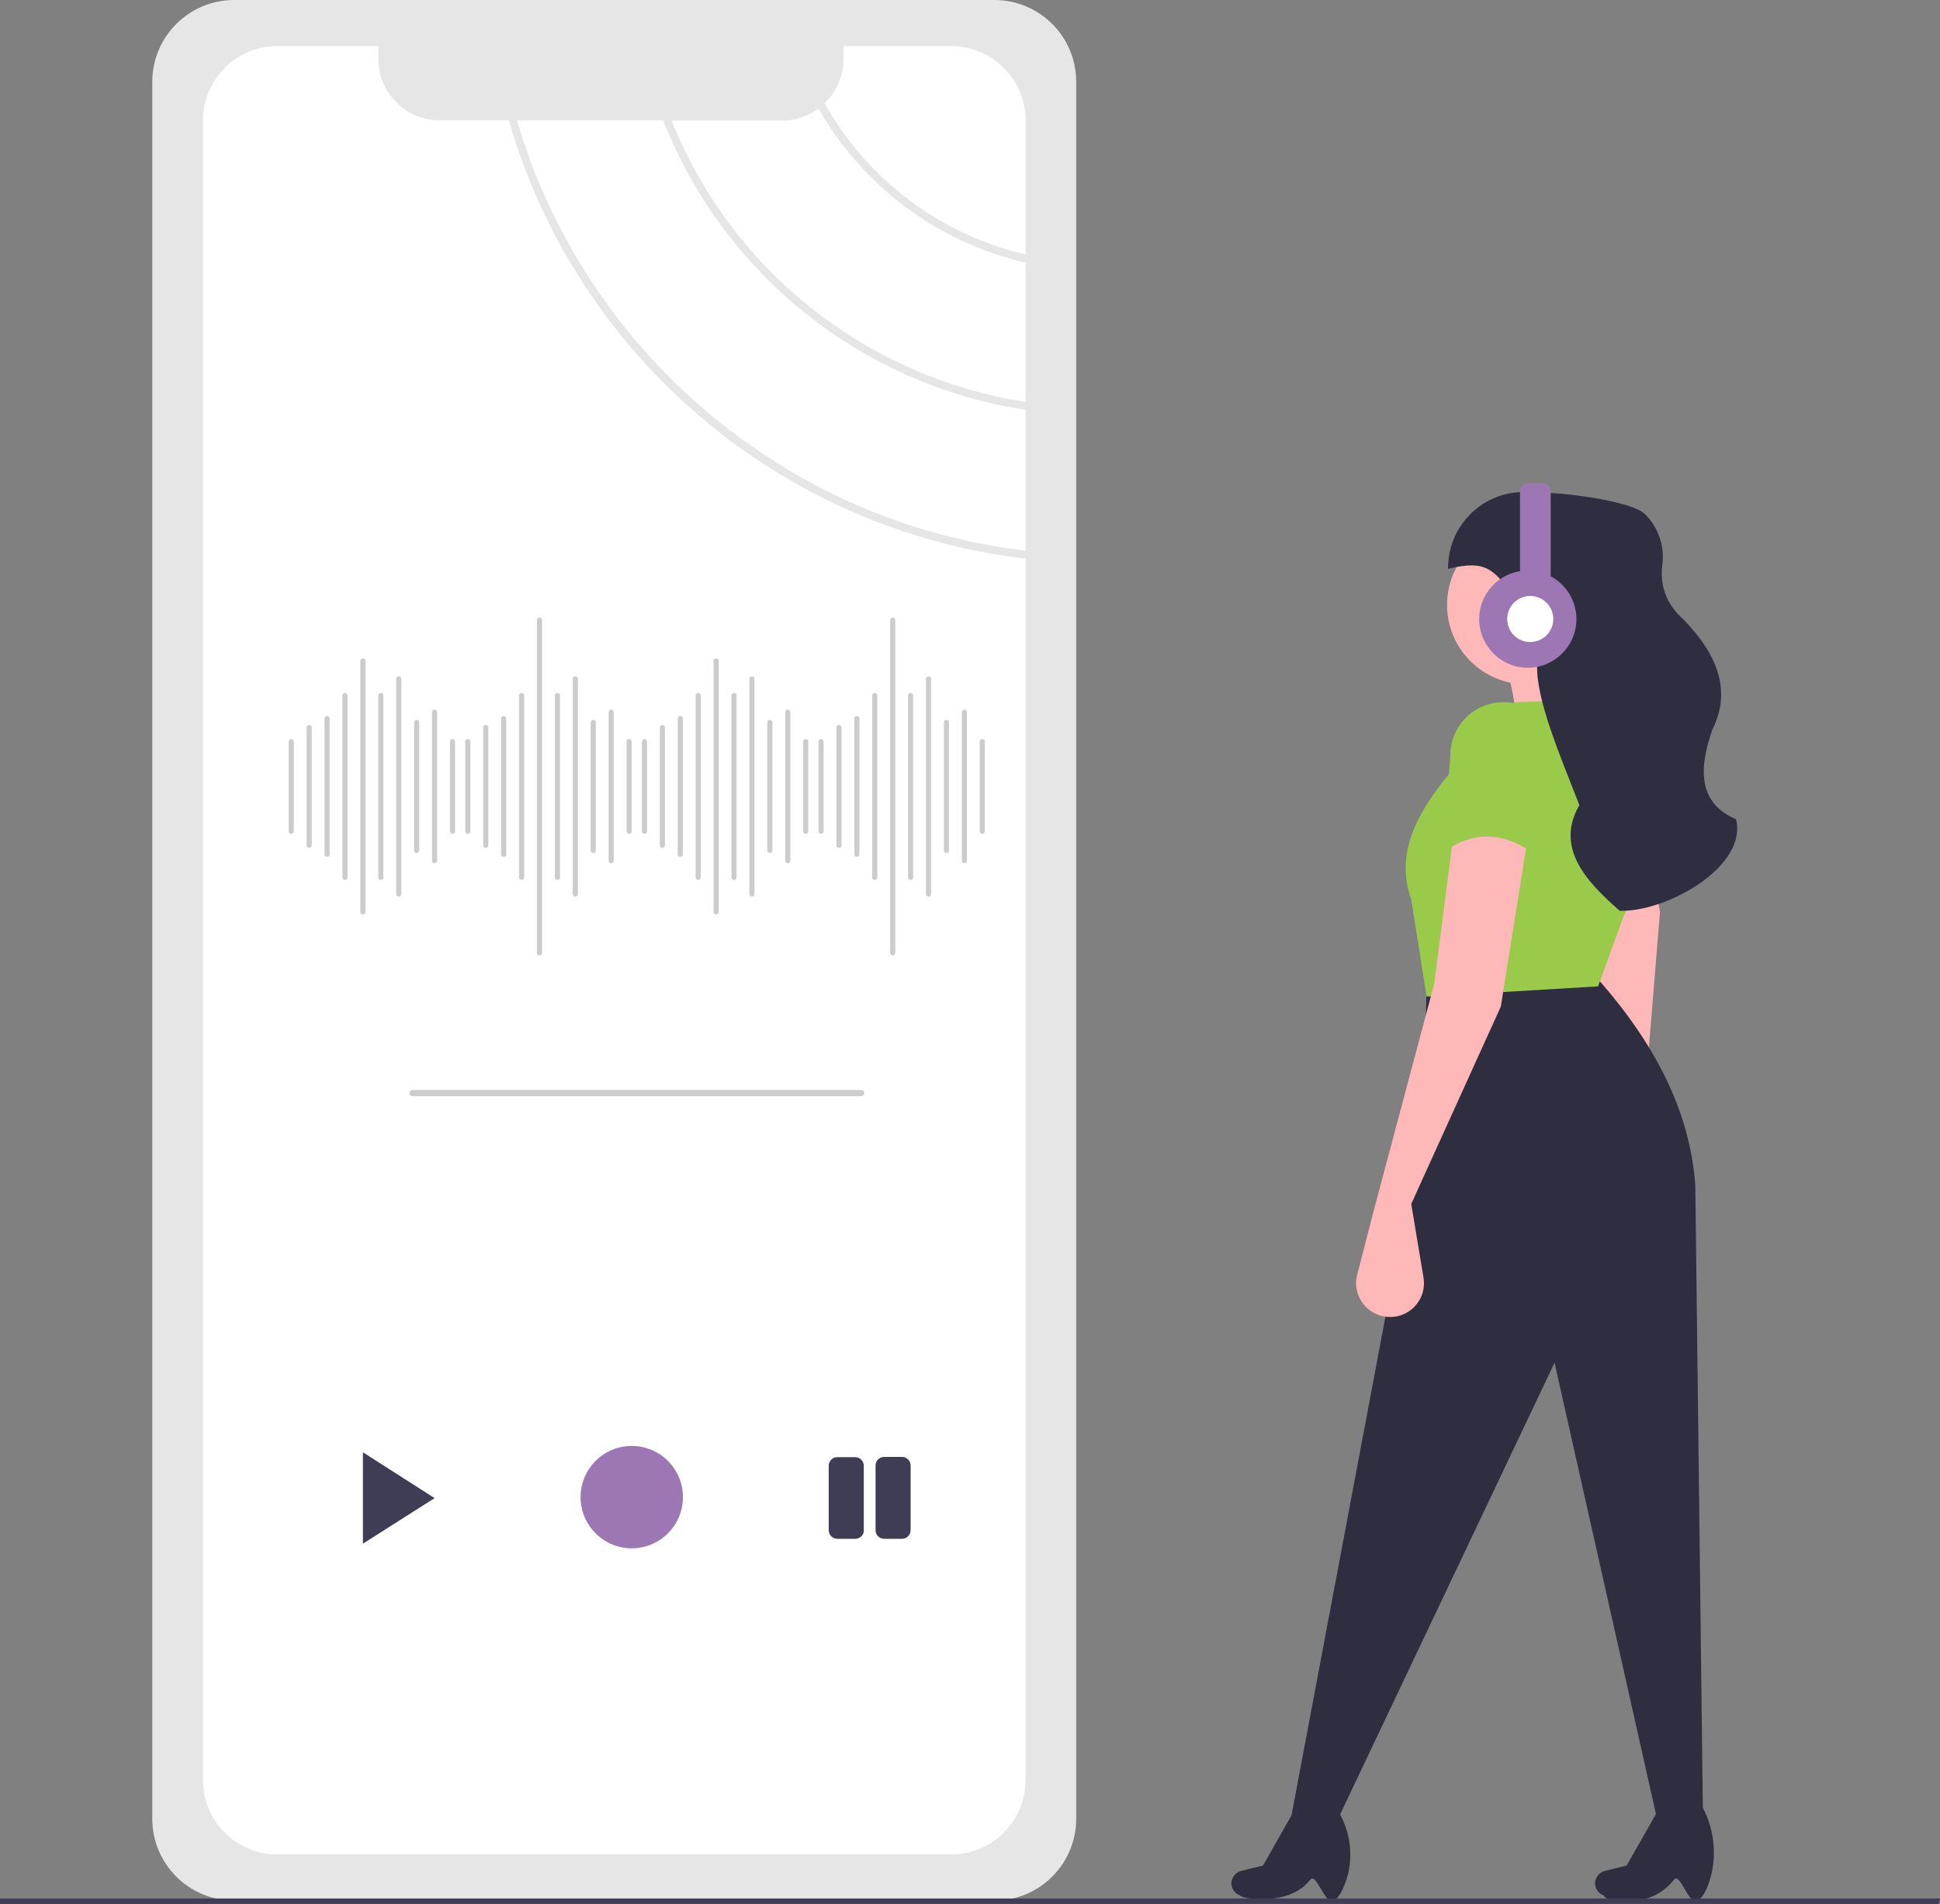 <?xml version="1.0" encoding="UTF-8"?> <!-- Generator: Adobe Illustrator 24.0.2, SVG Export Plug-In . SVG Version: 6.00 Build 0) --> <svg xmlns="http://www.w3.org/2000/svg" xmlns:xlink="http://www.w3.org/1999/xlink" id="a72165a3-c5ba-49c6-9929-450570401138" x="0px" y="0px" viewBox="0 0 758 743.7" style="enable-background:new 0 0 758 743.7;" xml:space="preserve"><rect x="0" y="0" width="758" height="743.7" fill="#808080" stroke="none"/> <style type="text/css"> .st0{fill:#E6E6E6;} .st1{fill:#FFFFFF;} .st2{fill:#FFB8B8;} .st3{fill:#2F2E41;} .st4{fill:#99CA4A;} .st5{fill:#9C77B4;} .st6{fill:#3F3D56;} .st7{fill:#CCCCCC;} </style> <path class="st0" d="M91.5,0c-17.7,0-32,14.3-32,32v678.4c0,17.7,14.3,32,32,32h297c17.7,0,32-14.3,32-32V32c0-17.7-14.3-32-32-32 H91.5z"></path> <path class="st1" d="M400.7,157v-54.4c-34.2-7.9-63.5-29.7-80.9-60.2l0,0c-4.1,3-9.1,4.7-14.2,4.7h-43.2 C285.8,105.5,338.4,147.3,400.7,157z"></path> <path class="st1" d="M400.7,99.4V47.1c0-16.1-13-29.1-29.1-29.1c0,0,0,0,0,0h-42V23c0,6.5-2.7,12.8-7.4,17.3 C338.9,70.2,367.4,91.6,400.7,99.4z"></path> <path class="st1" d="M198.8,47h-27c-13.2,0-24-10.7-24-24V18h-39.4c-16.1,0-29.1,13-29.1,29.1c0,0,0,0,0,0v648.2 c0,16.1,13,29.1,29,29.1c0,0,0.1,0,0.1,0h263.2c1.2,0,2.4-0.1,3.6-0.2c14.6-1.8,25.5-14.2,25.5-28.9V218.2 C304.9,207.1,225.2,138.8,198.8,47z"></path> <path class="st1" d="M259.1,47h-57.1c26.3,90,104.7,157,198.7,168.1v-55C336.7,150.3,282.8,107.2,259.1,47z"></path> <path class="st2" d="M636.4,290.3l-44,5c0.6-13.5-0.5-26.1-5-37l36-13C620.2,258.8,626.3,274.1,636.4,290.3z"></path> <path class="st2" d="M641.7,440.4l14.3,25.4c3.6,6.4,1.3,14.4-5.1,18c-0.1,0-0.1,0.1-0.2,0.1l0,0c-6.4,3.5-14.4,1.1-17.9-5.3 c-0.8-1.6-1.4-3.3-1.5-5l-2.3-24.3l-7.9-92.8l-13.5-61l28-7.9l13,68.6L641.7,440.4z"></path> <path class="st3" d="M665.4,711.3l-18-1l-40-178l-85,179l-18-1l52-276l1-50l65-4c24.3,26.7,38.1,54.3,40,83L665.4,711.3z"></path> <path class="st3" d="M521,742.5c-3.4,1.6-6.7-11.4-9.1-8.2c-8.2,10.7-27.4,7.4-27.3,6.1c-2.6-0.8-4.1-3.7-3.2-6.3 c0-0.1,0.1-0.2,0.1-0.2l0,0c0.6-1.5,1.9-2.7,3.5-3.1l8.5-2.1l13.4-23.6l13.7-0.9l0,0c6.2,7.9,8.4,18.2,6.1,27.9 C525.3,737.1,523.4,741.4,521,742.5z"></path> <path class="st3" d="M663.1,742.5c-3.4,1.6-6.7-11.4-9.1-8.2c-9.5,12.4-28,8.1-27.3,6.1c-2.6-0.8-4.1-3.7-3.2-6.3 c0-0.1,0.1-0.2,0.1-0.2l0,0c0.6-1.5,1.9-2.7,3.5-3.1l8.5-2.1l13.4-23.6l14.6-1.9l0.4,0.6c5.7,9.2,7.2,20.5,4,30.8 C666.7,738.6,665.1,741.6,663.1,742.5z"></path> <circle class="st2" cx="596.4" cy="236.3" r="31"></circle> <path class="st4" d="M624.4,385.3l-67,4l-6-38c-6.2-17.1,1.6-32.8,14-48l26-29l36-1l0,0c9.9,3.2,17,11.9,18.3,22.2 c2.6,21.3-1.3,42.8-11.1,61.8L624.4,385.3z"></path> <path class="st2" d="M551.4,470.3l4.8,28.8c1.2,7.2-3.7,14-10.9,15.2c-0.1,0-0.1,0-0.2,0l0,0c-7.2,1.1-14-3.9-15.1-11.1 c-0.3-1.8-0.2-3.5,0.3-5.3l6.1-23.7l24-90l8-62l29,2l-11,69L551.4,470.3z"></path> <path class="st3" d="M633.6,355.8h-0.7c-13.5-11.7-25.3-24.9-15.8-41.3c-8-20.4-17-41.6-16.5-54.8c0.4-9.7-2.4-19.4-8.7-26.8 c-8.6-10-10.5-14.5-26.1-10.7l0,0c-0.2-16.3,12.8-29.8,29.2-30c0.5,0,1,0,1.5,0l9.8,0.4c7.5,0.3,31.3,3.3,36.4,8.2 c5.3,5.2,7.8,12.6,6.8,20c-1,8.1,1.6,15.3,8.5,21.4c13.1,13.6,18.6,27.7,11.1,42.7c-5.6,15.8-5.4,28.9,9.2,35.1l0,0l0,0 C682.9,338.1,652.3,355.8,633.6,355.8z"></path> <path class="st4" d="M600.4,334.3c-12.4-9.5-24.7-10.2-37-1l3.3-38c-0.2-11.2,8.5-20.4,19.7-21l0,0c11.4-0.5,21.1,8.3,21.6,19.6 c0,0.4,0,0.9,0,1.3L600.4,334.3z"></path> <ellipse class="st2" cx="596.9" cy="242.3" rx="4" ry="7.5"></ellipse> <path class="st5" d="M605.9,225.1v-33.3c0-1.7-1.3-3-3-3h-6c-1.7,0-3,1.3-3,3v31.3c-10.3,1.7-17.4,11.4-15.7,21.8 c1.7,10.3,11.4,17.4,21.8,15.7c10.3-1.7,17.4-11.4,15.7-21.8C614.7,232.9,611.1,227.9,605.9,225.1z"></path> <circle class="st1" cx="597.9" cy="241.8" r="9"></circle> <polygon class="st6" points="757.6,743.7 0,743.7 0,741.6 758,741.6 "></polygon> <path class="st7" d="M113.8,325.7c-0.6,0-1-0.4-1-1v-35c0-0.6,0.4-1,1-1s1,0.4,1,1v35C114.8,325.3,114.4,325.7,113.8,325.7z"></path> <path class="st7" d="M120.8,331.2c-0.6,0-1-0.4-1-1v-46c0-0.6,0.4-1,1-1s1,0.4,1,1v46C121.8,330.8,121.4,331.2,120.8,331.2z"></path> <path class="st7" d="M127.8,334.7c-0.6,0-1-0.4-1-1v-53c0-0.6,0.4-1,1-1s1,0.4,1,1v53C128.8,334.3,128.4,334.7,127.8,334.7z"></path> <path class="st7" d="M134.8,343.7c-0.6,0-1-0.4-1-1v-71c0-0.6,0.4-1,1-1s1,0.4,1,1v71C135.8,343.3,135.4,343.7,134.8,343.7z"></path> <path class="st7" d="M141.8,357.2c-0.6,0-1-0.4-1-1v-98c0-0.6,0.4-1,1-1s1,0.4,1,1v98C142.8,356.8,142.4,357.2,141.8,357.2z"></path> <path class="st7" d="M148.8,343.7c-0.6,0-1-0.4-1-1v-71c0-0.6,0.4-1,1-1s1,0.4,1,1v71C149.8,343.3,149.4,343.7,148.8,343.7z"></path> <path class="st7" d="M155.8,350.2c-0.6,0-1-0.4-1-1v-84c0-0.6,0.4-1,1-1s1,0.4,1,1v84C156.8,349.8,156.4,350.2,155.8,350.2z"></path> <path class="st7" d="M162.8,333.2c-0.6,0-1-0.4-1-1v-50c0-0.6,0.4-1,1-1s1,0.4,1,1v50C163.8,332.8,163.4,333.2,162.8,333.2z"></path> <path class="st7" d="M169.8,337.2c-0.6,0-1-0.4-1-1v-58c0-0.6,0.4-1,1-1s1,0.4,1,1v58C170.8,336.8,170.4,337.2,169.8,337.2z"></path> <path class="st7" d="M176.8,325.7c-0.6,0-1-0.4-1-1v-35c0-0.6,0.4-1,1-1s1,0.4,1,1v35C177.8,325.3,177.4,325.7,176.8,325.7z"></path> <path class="st7" d="M182.8,325.7c-0.6,0-1-0.4-1-1v-35c0-0.6,0.4-1,1-1s1,0.4,1,1v35C183.8,325.3,183.4,325.7,182.8,325.7z"></path> <path class="st7" d="M189.8,331.2c-0.6,0-1-0.4-1-1v-46c0-0.6,0.4-1,1-1s1,0.4,1,1v46C190.8,330.8,190.4,331.2,189.8,331.2z"></path> <path class="st7" d="M196.8,334.7c-0.6,0-1-0.4-1-1v-53c0-0.6,0.4-1,1-1s1,0.4,1,1v53C197.8,334.3,197.4,334.7,196.8,334.7z"></path> <path class="st7" d="M203.8,343.7c-0.6,0-1-0.4-1-1v-71c0-0.6,0.4-1,1-1s1,0.4,1,1v71C204.8,343.3,204.4,343.7,203.8,343.7z"></path> <path class="st7" d="M210.8,373.2c-0.6,0-1-0.4-1-1v-130c0-0.6,0.4-1,1-1s1,0.4,1,1v130C211.8,372.8,211.4,373.2,210.8,373.2z"></path> <path class="st7" d="M217.8,343.7c-0.6,0-1-0.4-1-1v-71c0-0.6,0.4-1,1-1s1,0.4,1,1v71C218.8,343.3,218.4,343.7,217.8,343.7z"></path> <path class="st7" d="M224.8,350.2c-0.6,0-1-0.4-1-1v-84c0-0.6,0.4-1,1-1s1,0.4,1,1v84C225.8,349.8,225.4,350.2,224.8,350.2z"></path> <path class="st7" d="M231.8,333.2c-0.6,0-1-0.4-1-1v-50c0-0.6,0.4-1,1-1s1,0.4,1,1v50C232.8,332.8,232.4,333.2,231.8,333.2z"></path> <path class="st7" d="M238.8,337.2c-0.6,0-1-0.4-1-1v-58c0-0.6,0.4-1,1-1s1,0.4,1,1v58C239.8,336.8,239.4,337.2,238.8,337.2z"></path> <path class="st7" d="M245.8,325.7c-0.6,0-1-0.4-1-1v-35c0-0.6,0.4-1,1-1s1,0.4,1,1v35C246.8,325.3,246.4,325.7,245.8,325.7z"></path> <path class="st7" d="M251.8,325.7c-0.6,0-1-0.4-1-1v-35c0-0.6,0.4-1,1-1s1,0.4,1,1v35C252.8,325.3,252.4,325.7,251.8,325.7z"></path> <path class="st7" d="M258.8,331.2c-0.6,0-1-0.4-1-1v-46c0-0.6,0.4-1,1-1s1,0.4,1,1v46C259.8,330.8,259.4,331.2,258.8,331.2z"></path> <path class="st7" d="M265.8,334.7c-0.6,0-1-0.4-1-1v-53c0-0.6,0.4-1,1-1s1,0.4,1,1v53C266.8,334.3,266.4,334.7,265.8,334.7z"></path> <path class="st7" d="M272.8,343.7c-0.6,0-1-0.4-1-1v-71c0-0.6,0.4-1,1-1s1,0.4,1,1v71C273.8,343.3,273.4,343.7,272.8,343.7z"></path> <path class="st7" d="M279.8,357.2c-0.6,0-1-0.4-1-1v-98c0-0.6,0.4-1,1-1s1,0.4,1,1v98C280.8,356.8,280.4,357.2,279.8,357.2z"></path> <path class="st7" d="M286.8,343.7c-0.6,0-1-0.4-1-1v-71c0-0.6,0.4-1,1-1s1,0.4,1,1v71C287.8,343.3,287.4,343.7,286.8,343.7z"></path> <path class="st7" d="M293.8,350.2c-0.6,0-1-0.4-1-1v-84c0-0.6,0.4-1,1-1s1,0.4,1,1v84C294.8,349.8,294.4,350.2,293.8,350.2z"></path> <path class="st7" d="M300.8,333.2c-0.6,0-1-0.4-1-1v-50c0-0.6,0.4-1,1-1s1,0.4,1,1v50C301.8,332.8,301.4,333.2,300.8,333.2z"></path> <path class="st7" d="M307.8,337.2c-0.6,0-1-0.4-1-1v-58c0-0.6,0.4-1,1-1s1,0.4,1,1v58C308.8,336.8,308.4,337.2,307.8,337.2z"></path> <path class="st7" d="M314.8,325.7c-0.6,0-1-0.4-1-1v-35c0-0.6,0.4-1,1-1s1,0.4,1,1v35C315.8,325.3,315.4,325.7,314.8,325.7z"></path> <path class="st7" d="M320.8,325.7c-0.6,0-1-0.4-1-1v-35c0-0.6,0.4-1,1-1s1,0.4,1,1v35C321.8,325.3,321.4,325.7,320.8,325.7z"></path> <path class="st7" d="M327.8,331.2c-0.6,0-1-0.4-1-1v-46c0-0.6,0.4-1,1-1s1,0.4,1,1v46C328.8,330.8,328.4,331.2,327.8,331.2z"></path> <path class="st7" d="M334.8,334.7c-0.6,0-1-0.4-1-1v-53c0-0.6,0.4-1,1-1s1,0.4,1,1v53C335.8,334.3,335.4,334.7,334.8,334.7z"></path> <path class="st7" d="M341.8,343.7c-0.6,0-1-0.4-1-1v-71c0-0.6,0.4-1,1-1s1,0.4,1,1v71C342.8,343.3,342.4,343.7,341.8,343.7z"></path> <path class="st7" d="M348.8,373.2c-0.6,0-1-0.4-1-1v-130c0-0.6,0.4-1,1-1s1,0.4,1,1v130C349.8,372.8,349.4,373.2,348.8,373.2z"></path> <path class="st7" d="M355.8,343.7c-0.6,0-1-0.4-1-1v-71c0-0.6,0.4-1,1-1s1,0.4,1,1v71C356.8,343.3,356.4,343.7,355.8,343.7z"></path> <path class="st7" d="M362.8,350.2c-0.6,0-1-0.4-1-1v-84c0-0.6,0.4-1,1-1s1,0.4,1,1v84C363.8,349.8,363.4,350.2,362.8,350.2z"></path> <path class="st7" d="M369.8,333.2c-0.6,0-1-0.4-1-1v-50c0-0.6,0.4-1,1-1s1,0.4,1,1v50C370.8,332.8,370.4,333.2,369.8,333.2z"></path> <path class="st7" d="M376.8,337.2c-0.6,0-1-0.4-1-1v-58c0-0.6,0.4-1,1-1s1,0.4,1,1v58C377.8,336.8,377.4,337.2,376.8,337.2z"></path> <path class="st7" d="M383.8,325.7c-0.6,0-1-0.4-1-1v-35c0-0.6,0.4-1,1-1s1,0.4,1,1v35C384.8,325.3,384.4,325.7,383.8,325.7z"></path> <path class="st6" d="M141.8,567.3V603l28-17.8L141.8,567.3z"></path> <ellipse transform="matrix(0.707 -0.707 0.707 0.707 -341.313 345.635)" class="st5" cx="246.8" cy="585.1" rx="20" ry="20"></ellipse> <path class="st6" d="M334.1,601.1h-6.9c-1.9,0-3.4-1.5-3.4-3.4v-25.1c0-1.9,1.5-3.4,3.4-3.4h6.9c1.9,0,3.4,1.5,3.4,3.4v25.2 C337.6,599.6,336,601.1,334.1,601.1z M355.8,597.7v-25.2c0-1.9-1.5-3.4-3.4-3.4h-6.9c-1.9,0-3.4,1.5-3.4,3.4v25.2 c0,1.9,1.5,3.4,3.4,3.4h6.9C354.3,601.1,355.8,599.6,355.8,597.7L355.8,597.7L355.8,597.7z"></path> <path class="st7" d="M336.5,428.2H161.2c-0.7,0-1.2-0.5-1.2-1.2c0-0.7,0.5-1.2,1.2-1.2h175.3c0.7,0,1.2,0.5,1.2,1.2 C337.7,427.7,337.1,428.2,336.5,428.2z"></path> </svg> 